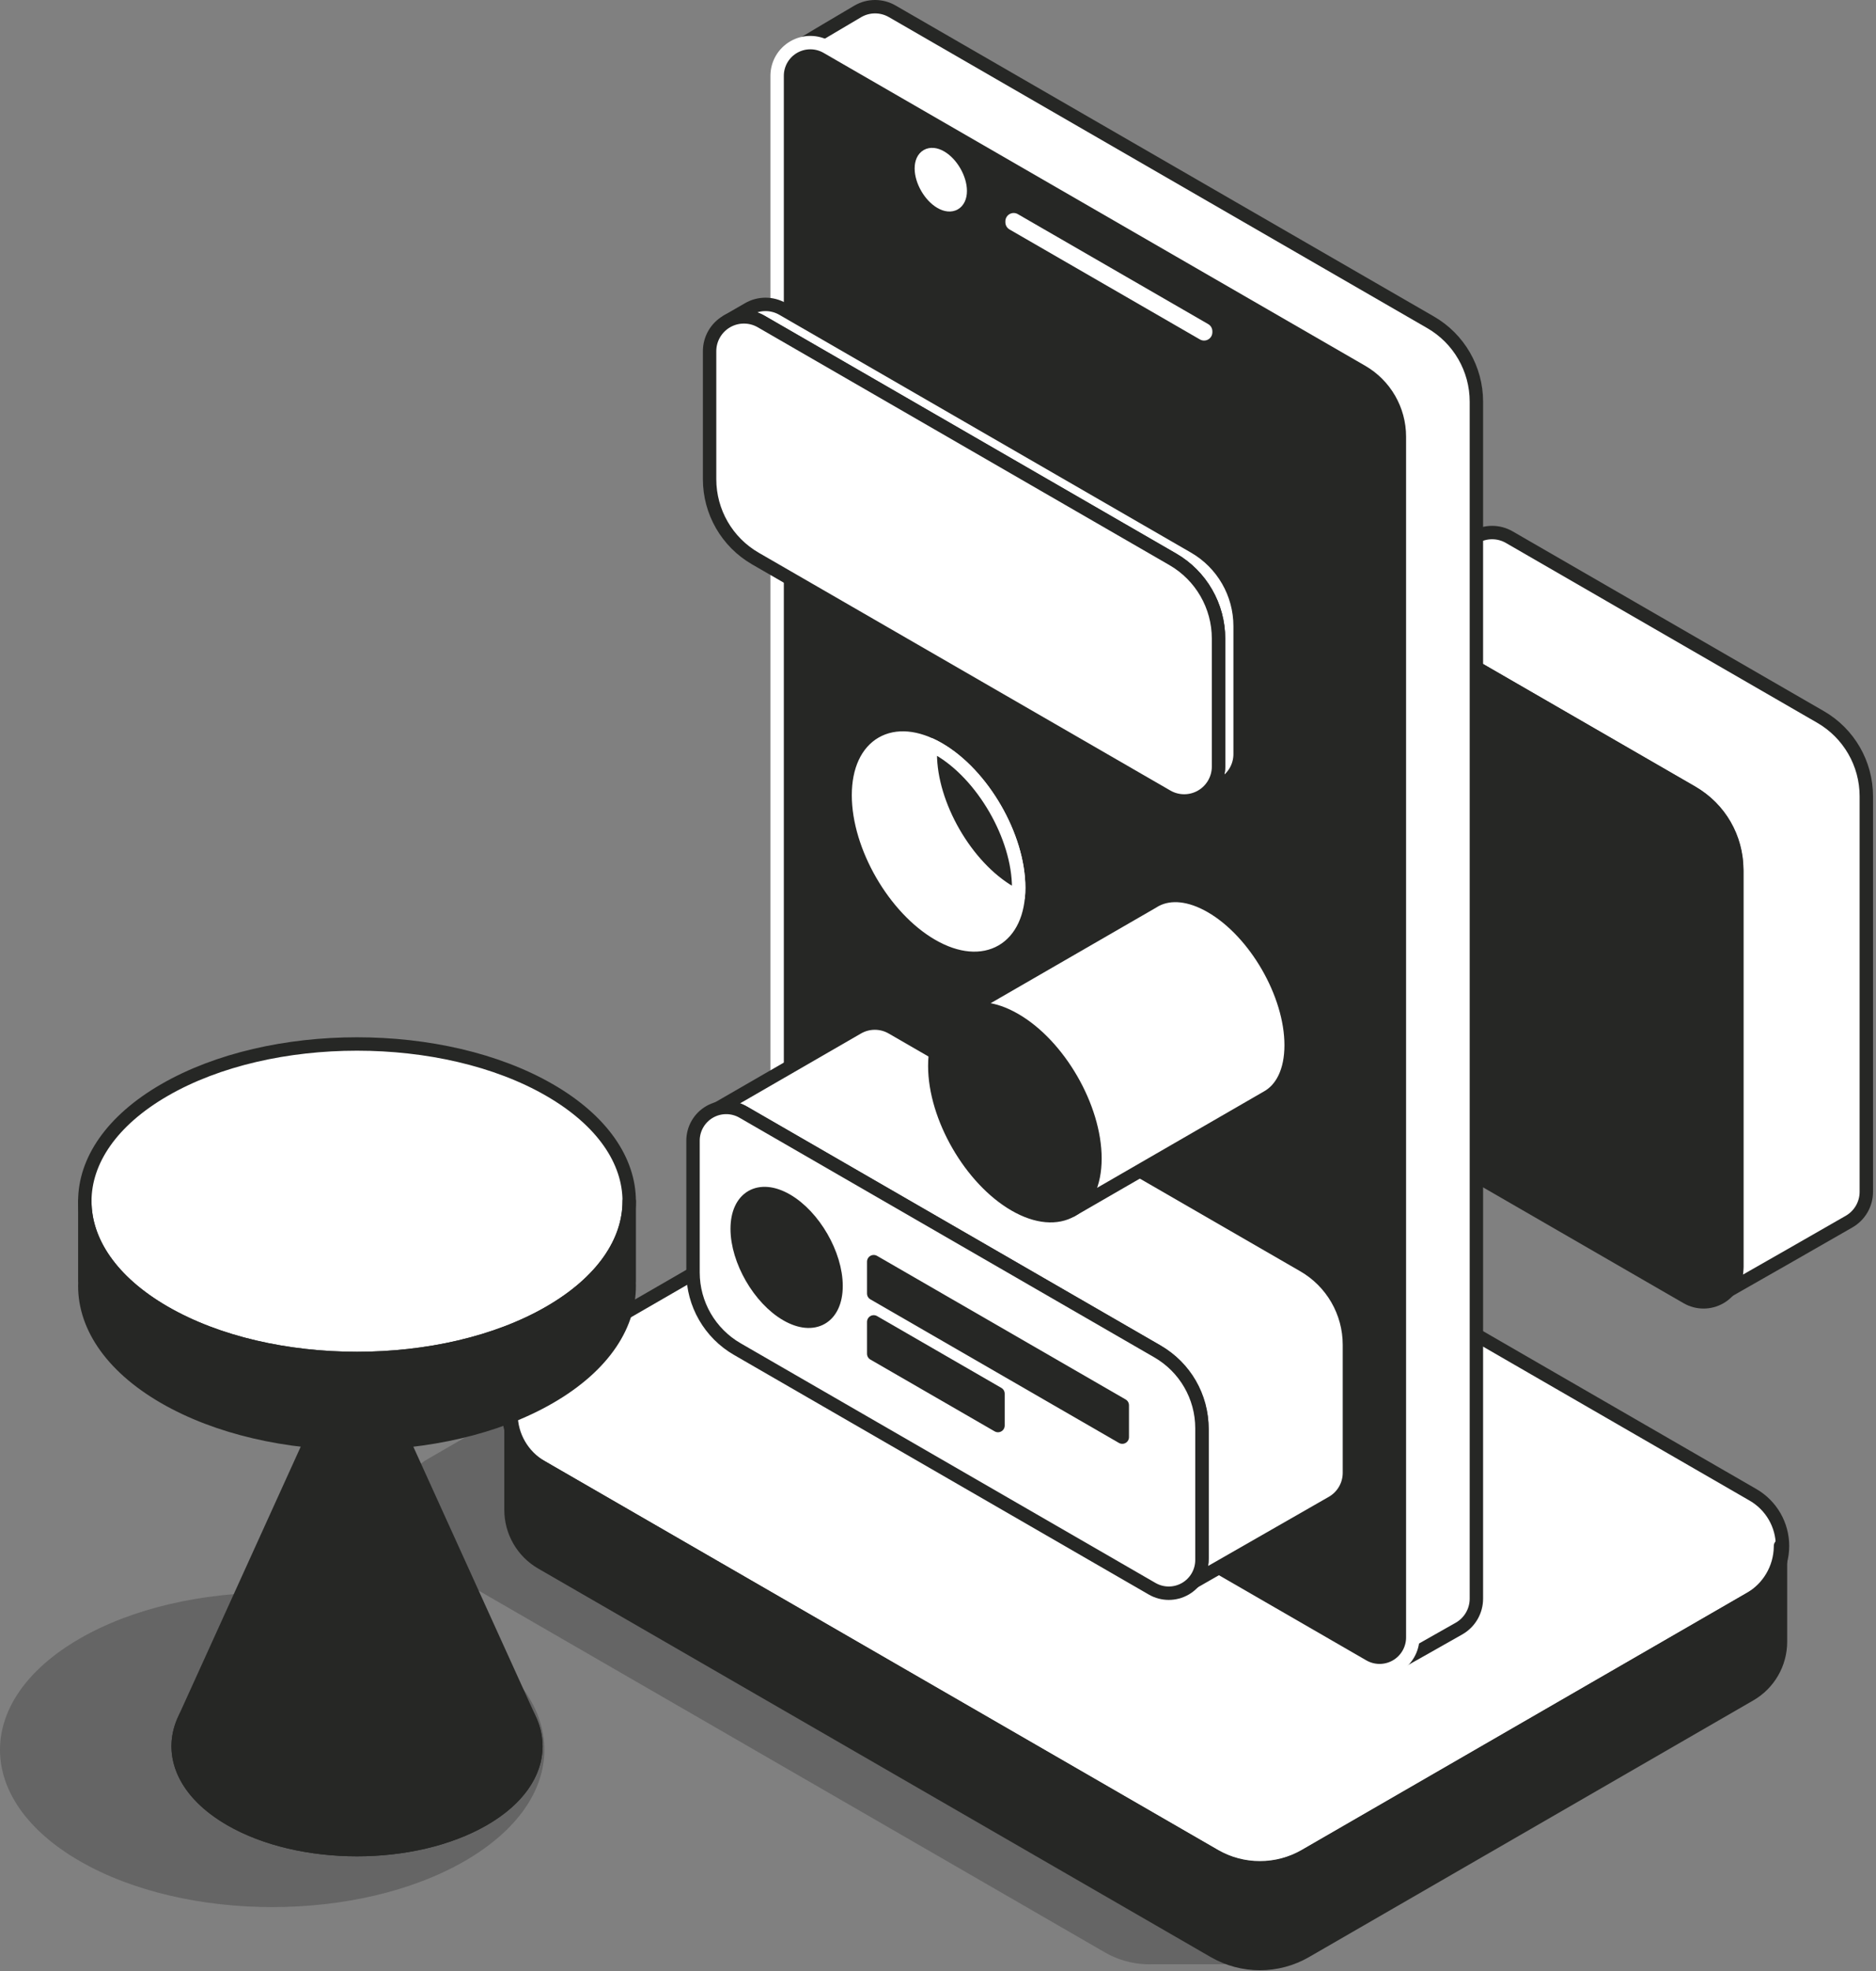 <svg width="280" height="294" viewBox="0 0 280 294" fill="none" xmlns="http://www.w3.org/2000/svg">
<rect x="0" y="0" width="280" height="294" fill="#808080" stroke="none"/>
<path opacity="0.3" fill-rule="evenodd" clip-rule="evenodd" d="M171.007 292.99H171.007C171.354 293.003 171.701 293.003 172.048 292.99H187.772V285.665L245.13 252.549C247.855 250.976 249.533 248.069 249.533 244.922C249.533 241.776 247.855 238.868 245.13 237.295C219.371 222.423 163.272 190.034 144.065 178.945C139.978 176.586 134.942 176.586 130.855 178.945C116.596 187.178 82.702 206.746 63.857 217.626C61.132 219.199 59.454 222.107 59.454 225.253C59.454 228.4 61.132 231.307 63.857 232.88C89.617 247.753 145.716 280.141 164.922 291.23C166.81 292.32 168.901 292.907 171.007 292.99Z" fill="#262725"/>
<path opacity="0.3" fill-rule="evenodd" clip-rule="evenodd" d="M11.893 244.422C27.751 235.266 53.501 235.266 69.359 244.422C85.216 253.577 85.216 268.444 69.359 277.599C53.501 286.755 27.751 286.755 11.893 277.599C-3.964 268.444 -3.964 253.577 11.893 244.422Z" fill="#262725"/>
<path fill-rule="evenodd" clip-rule="evenodd" d="M201.801 90.847C203.161 90.413 204.66 90.56 205.924 91.291C224.018 101.737 235.172 108.177 252.382 118.113C256.61 120.554 259.215 125.065 259.215 129.947C259.215 161.122 259.215 156.072 259.215 188.941C259.215 190.44 258.559 191.846 257.451 192.809C260.14 191.296 274.861 182.865 275.994 182.211C277.579 181.296 278.556 179.605 278.556 177.774C278.556 144.905 278.556 149.955 278.556 118.78C278.556 113.898 275.952 109.387 271.724 106.946C254.514 97.01 243.36 90.57 225.265 80.124C223.68 79.208 221.727 79.208 220.142 80.124C218.556 81.039 201.801 90.847 201.801 90.847Z" fill="white"/>
<path fill-rule="evenodd" clip-rule="evenodd" d="M201.801 90.847C203.161 90.413 204.66 90.56 205.924 91.291C224.018 101.737 235.172 108.177 252.382 118.113C256.61 120.554 259.215 125.065 259.215 129.947C259.215 161.122 259.215 156.072 259.215 188.941C259.215 190.44 258.559 191.846 257.451 192.809C260.14 191.296 274.861 182.865 275.994 182.211C277.579 181.296 278.556 179.605 278.556 177.774C278.556 144.905 278.556 149.955 278.556 118.78C278.556 113.898 275.952 109.387 271.724 106.946C254.514 97.01 243.36 90.57 225.265 80.124C223.68 79.208 221.727 79.208 220.142 80.124C218.556 81.039 201.801 90.847 201.801 90.847Z" stroke="#262725" stroke-width="2" stroke-linecap="round" stroke-linejoin="round"/>
<path fill-rule="evenodd" clip-rule="evenodd" d="M259.215 129.685C259.215 124.965 256.697 120.604 252.61 118.244C241.153 111.63 217.677 98.075 205.67 91.143C204.137 90.258 202.248 90.258 200.716 91.143C199.183 92.028 198.239 93.663 198.239 95.433C198.239 110.337 198.239 140.773 198.239 154.984C198.239 159.704 200.756 164.065 204.844 166.425C216.3 173.038 239.777 186.593 251.784 193.525C253.317 194.411 255.205 194.411 256.738 193.525C258.271 192.64 259.215 191.005 259.215 189.235C259.215 174.331 259.215 143.896 259.215 129.685Z" fill="#262725"/>
<path fill-rule="evenodd" clip-rule="evenodd" d="M259.215 129.685C259.215 124.965 256.697 120.604 252.61 118.244C241.153 111.63 217.677 98.075 205.67 91.143C204.137 90.258 202.248 90.258 200.716 91.143C199.183 92.028 198.239 93.663 198.239 95.433C198.239 110.337 198.239 140.773 198.239 154.984C198.239 159.704 200.756 164.065 204.844 166.425C216.3 173.038 239.777 186.593 251.784 193.525C253.317 194.411 255.205 194.411 256.738 193.525C258.271 192.64 259.215 191.005 259.215 189.235C259.215 174.331 259.215 143.896 259.215 129.685Z" stroke="#262725" stroke-width="2" stroke-linecap="round" stroke-linejoin="round"/>
<path fill-rule="evenodd" clip-rule="evenodd" d="M160.578 164.623C156.491 162.264 151.455 162.264 147.367 164.623C133.109 172.855 99.215 192.425 80.37 203.305C77.645 204.878 75.966 207.785 75.966 210.931C75.966 214.078 77.645 216.985 80.37 218.559C106.13 233.431 162.228 265.819 181.435 276.908C185.522 279.268 190.558 279.268 194.645 276.908C208.904 268.676 242.798 249.107 261.643 238.228C264.368 236.654 266.046 233.747 266.046 230.6C266.046 227.454 264.368 224.547 261.643 222.974C235.883 208.101 179.785 175.713 160.578 164.623Z" fill="white"/>
<path fill-rule="evenodd" clip-rule="evenodd" d="M160.578 164.623C156.491 162.264 151.455 162.264 147.367 164.623C133.109 172.855 99.215 192.425 80.37 203.305C77.645 204.878 75.966 207.785 75.966 210.931C75.966 214.078 77.645 216.985 80.37 218.559C106.13 233.431 162.228 265.819 181.435 276.908C185.522 279.268 190.558 279.268 194.645 276.908C208.904 268.676 242.798 249.107 261.643 238.228C264.368 236.654 266.046 233.747 266.046 230.6C266.046 227.454 264.368 224.547 261.643 222.974C235.883 208.101 179.785 175.713 160.578 164.623Z" stroke="#262725" stroke-width="2" stroke-linecap="round" stroke-linejoin="round"/>
<path fill-rule="evenodd" clip-rule="evenodd" d="M265.744 230.6V230.753C265.69 233.948 263.964 236.887 261.189 238.489C235.332 253.418 214.177 265.632 194.873 276.777C190.645 279.218 185.436 279.218 181.208 276.777C161.904 265.632 106.681 233.749 80.824 218.82C78.005 217.193 76.269 214.186 76.269 210.931C76.269 210.931 76.269 221.959 76.269 225.214C76.269 228.468 78.005 231.475 80.824 233.102C106.681 248.031 161.904 279.914 181.208 291.059C185.436 293.5 190.645 293.5 194.873 291.059C214.177 279.914 235.332 267.7 261.189 252.771C264.008 251.144 265.744 248.137 265.744 244.883V230.6Z" fill="#262725"/>
<path fill-rule="evenodd" clip-rule="evenodd" d="M265.744 230.6V230.753C265.69 233.948 263.964 236.887 261.189 238.489C235.332 253.418 214.177 265.632 194.873 276.777C190.645 279.218 185.436 279.218 181.208 276.777C161.904 265.632 106.681 233.749 80.824 218.82C78.005 217.193 76.269 214.186 76.269 210.931C76.269 210.931 76.269 221.959 76.269 225.214C76.269 228.468 78.005 231.475 80.824 233.102C106.681 248.031 161.904 279.914 181.208 291.059C185.436 293.5 190.645 293.5 194.873 291.059C214.177 279.914 235.332 267.7 261.189 252.771C264.008 251.144 265.744 248.137 265.744 244.883V230.6Z" stroke="#262725" stroke-width="2" stroke-linecap="round" stroke-linejoin="round"/>
<path fill-rule="evenodd" clip-rule="evenodd" d="M130.986 15.688L122.306 10.677C121.576 10.255 120.876 10.186 120.36 10.484C119.843 10.782 119.553 11.423 119.553 12.266C119.553 34.794 119.553 170.098 119.553 192.626C119.553 193.469 119.843 194.445 120.36 195.339C120.876 196.233 121.576 196.972 122.306 197.393C135.417 204.963 191.436 237.306 204.547 244.876C205.277 245.297 205.978 245.367 206.494 245.069C207.01 244.77 207.3 244.13 207.3 243.287C207.3 220.759 207.3 85.454 207.3 62.927C207.3 62.083 207.01 61.108 206.494 60.214C205.978 59.319 205.277 58.581 204.547 58.159L195.867 53.147V58.097C195.867 58.941 195.577 59.581 195.061 59.88C194.545 60.177 193.844 60.108 193.115 59.686C182.507 53.562 144.346 31.53 133.738 25.406C133.008 24.984 132.308 24.245 131.792 23.351C131.276 22.457 130.986 21.481 130.986 20.638V15.688Z" fill="#262725"/>
<path fill-rule="evenodd" clip-rule="evenodd" d="M130.986 15.688L122.306 10.677C121.576 10.255 120.876 10.186 120.36 10.484C119.843 10.782 119.553 11.423 119.553 12.266C119.553 34.794 119.553 170.098 119.553 192.626C119.553 193.469 119.843 194.445 120.36 195.339C120.876 196.233 121.576 196.972 122.306 197.393C135.417 204.963 191.436 237.306 204.547 244.876C205.277 245.297 205.978 245.367 206.494 245.069C207.01 244.77 207.3 244.13 207.3 243.287C207.3 220.759 207.3 85.454 207.3 62.927C207.3 62.083 207.01 61.108 206.494 60.214C205.978 59.319 205.277 58.581 204.547 58.159L195.867 53.147V58.097C195.867 58.941 195.577 59.581 195.061 59.88C194.545 60.177 193.845 60.108 193.115 59.686C182.507 53.562 144.346 31.53 133.738 25.406C133.008 24.984 132.308 24.245 131.792 23.351C131.276 22.457 130.986 21.481 130.986 20.638V15.688Z" stroke="white" stroke-width="2" stroke-linecap="round" stroke-linejoin="round"/>
<path fill-rule="evenodd" clip-rule="evenodd" d="M79.04 256.404C79.086 256.501 79.13 256.598 79.173 256.697L79.175 256.701C81.391 261.789 79.055 267.404 72.168 271.381C61.747 277.398 44.825 277.398 34.404 271.381C27.516 267.404 25.18 261.789 27.396 256.701L27.398 256.697C27.441 256.599 27.485 256.501 27.531 256.404L53.286 199.714L79.04 256.404Z" fill="#262725"/>
<path fill-rule="evenodd" clip-rule="evenodd" d="M79.04 256.404C79.086 256.501 79.13 256.598 79.173 256.697L79.175 256.701C81.391 261.789 79.055 267.404 72.168 271.381C61.747 277.398 44.825 277.398 34.404 271.381C27.516 267.404 25.18 261.789 27.396 256.701L27.398 256.697C27.441 256.599 27.485 256.501 27.531 256.404L53.286 199.714L79.04 256.404Z" stroke="#262725" stroke-width="2" stroke-linecap="round" stroke-linejoin="round"/>
<path fill-rule="evenodd" clip-rule="evenodd" d="M34.404 249.577C44.825 243.561 61.747 243.561 72.168 249.577C82.59 255.594 82.59 265.364 72.168 271.381C61.747 277.398 44.825 277.398 34.404 271.381C23.982 265.364 23.982 255.594 34.404 249.577Z" fill="#262725"/>
<path fill-rule="evenodd" clip-rule="evenodd" d="M34.404 249.577C44.825 243.561 61.747 243.561 72.168 249.577C82.59 255.594 82.59 265.364 72.168 271.381C61.747 277.398 44.825 277.398 34.404 271.381C23.982 265.364 23.982 255.594 34.404 249.577Z" stroke="#262725" stroke-width="2" stroke-linecap="round" stroke-linejoin="round"/>
<path fill-rule="evenodd" clip-rule="evenodd" d="M24.553 162.591C40.411 153.435 66.16 153.435 82.018 162.591C97.876 171.746 97.876 186.613 82.018 195.768C66.16 204.924 40.411 204.924 24.553 195.768C8.695 186.613 8.695 171.746 24.553 162.591Z" fill="white"/>
<path fill-rule="evenodd" clip-rule="evenodd" d="M24.553 162.591C40.411 153.435 66.16 153.435 82.018 162.591C97.876 171.746 97.876 186.613 82.018 195.768C66.16 204.924 40.411 204.924 24.553 195.768C8.695 186.613 8.695 171.746 24.553 162.591Z" stroke="#262725" stroke-width="2" stroke-linecap="round" stroke-linejoin="round"/>
<path fill-rule="evenodd" clip-rule="evenodd" d="M93.912 191.194H93.897C94.191 197.413 90.231 203.686 82.018 208.428C66.161 217.584 40.411 217.584 24.553 208.428C16.34 203.686 12.381 197.413 12.675 191.194H12.66V179.179C12.66 185.185 16.624 191.19 24.553 195.768C40.411 204.924 66.161 204.924 82.018 195.768C89.947 191.19 93.912 185.185 93.912 179.179V191.194Z" fill="#262725"/>
<path fill-rule="evenodd" clip-rule="evenodd" d="M93.912 191.194H93.897C94.191 197.413 90.231 203.686 82.018 208.428C66.161 217.584 40.411 217.584 24.553 208.428C16.34 203.686 12.381 197.413 12.675 191.194H12.66V179.179C12.66 185.185 16.624 191.19 24.553 195.768C40.411 204.924 66.161 204.924 82.018 195.768C89.947 191.19 93.912 185.185 93.912 179.179V191.194Z" stroke="#262725" stroke-width="2" stroke-linecap="round" stroke-linejoin="round"/>
<path fill-rule="evenodd" clip-rule="evenodd" d="M220.356 59.913C220.356 55.031 217.752 50.52 213.524 48.079C196.314 38.143 151.263 12.133 133.17 1.687C131.584 0.771 129.631 0.771 128.046 1.687C126.46 2.602 119.553 6.725 119.553 6.725C119.553 6.725 125.484 153.503 125.484 184.678C125.484 189.56 128.088 194.07 132.315 196.511C149.526 206.448 207.3 248.828 207.3 248.828C207.3 248.828 216.209 243.819 217.794 242.904C219.379 241.989 220.356 240.297 220.356 238.466C220.356 205.598 220.356 91.088 220.356 59.913Z" fill="white"/>
<path fill-rule="evenodd" clip-rule="evenodd" d="M220.356 59.913C220.356 55.031 217.752 50.52 213.524 48.079C196.314 38.143 151.263 12.133 133.17 1.687C131.584 0.771 129.631 0.771 128.046 1.687C126.46 2.602 119.553 6.725 119.553 6.725C119.553 6.725 125.484 153.503 125.484 184.678C125.484 189.56 128.088 194.07 132.315 196.511C149.526 206.448 207.3 248.828 207.3 248.828C207.3 248.828 216.209 243.819 217.794 242.904C219.379 241.989 220.356 240.297 220.356 238.466C220.356 205.598 220.356 91.088 220.356 59.913Z" stroke="#262725" stroke-width="2" stroke-linecap="round" stroke-linejoin="round"/>
<path fill-rule="evenodd" clip-rule="evenodd" d="M210.863 65.132C210.863 60.412 208.345 56.051 204.258 53.691C187.14 43.808 141.422 17.413 123.421 7.02C121.888 6.135 120 6.135 118.467 7.02C116.934 7.905 115.99 9.541 115.99 11.31C115.99 43.875 115.99 159.538 115.99 190.421C115.99 195.141 118.508 199.502 122.595 201.861C139.714 211.745 185.431 238.14 203.432 248.533C204.965 249.417 206.853 249.417 208.386 248.533C209.919 247.648 210.863 246.012 210.863 244.242C210.863 211.678 210.863 96.015 210.863 65.132Z" fill="#262725"/>
<path fill-rule="evenodd" clip-rule="evenodd" d="M210.863 65.132C210.863 60.412 208.345 56.051 204.258 53.691C187.14 43.808 141.422 17.413 123.421 7.02C121.888 6.135 120 6.135 118.467 7.02C116.934 7.905 115.99 9.541 115.99 11.31C115.99 43.875 115.99 159.538 115.99 190.421C115.99 195.141 118.508 199.502 122.595 201.861C139.714 211.745 185.431 238.14 203.432 248.533C204.965 249.417 206.853 249.417 208.386 248.533C209.919 247.648 210.863 246.012 210.863 244.242C210.863 211.678 210.863 96.015 210.863 65.132Z" stroke="white" stroke-width="2" stroke-linecap="round" stroke-linejoin="round"/>
<path fill-rule="evenodd" clip-rule="evenodd" d="M194.673 52.458V63.259C194.673 64.073 194.239 64.825 193.535 65.231C192.83 65.638 191.962 65.638 191.257 65.231C180.715 59.144 148.68 40.649 136.734 33.752C133.916 32.125 132.18 29.118 132.18 25.864V16.378L122.969 11.06C122.265 10.653 121.397 10.653 120.692 11.06C119.988 11.467 119.553 12.219 119.553 13.032C119.553 37.015 119.553 163.138 119.553 190.545C119.553 193.8 121.29 196.807 124.108 198.434C139.628 207.395 190.238 236.614 203.884 244.493C204.588 244.9 205.457 244.9 206.161 244.493C206.866 244.086 207.3 243.335 207.3 242.52C207.3 218.538 207.3 92.415 207.3 65.007C207.3 61.753 205.564 58.746 202.745 57.119L194.673 52.458Z" fill="#262725"/>
<path fill-rule="evenodd" clip-rule="evenodd" d="M194.673 52.458V63.259C194.673 64.073 194.239 64.825 193.535 65.231C192.83 65.638 191.962 65.638 191.257 65.231C180.715 59.144 148.68 40.649 136.734 33.752C133.916 32.125 132.18 29.118 132.18 25.864V16.378L122.969 11.06C122.265 10.653 121.397 10.653 120.692 11.06C119.988 11.467 119.553 12.219 119.553 13.032C119.553 37.015 119.553 163.138 119.553 190.545C119.553 193.8 121.29 196.807 124.108 198.434C139.628 207.395 190.238 236.614 203.884 244.493C204.588 244.9 205.457 244.9 206.161 244.493C206.866 244.086 207.3 243.335 207.3 242.52C207.3 218.538 207.3 92.415 207.3 65.007C207.3 61.753 205.564 58.746 202.745 57.119L194.673 52.458Z" stroke="#262725" stroke-width="2" stroke-linecap="round" stroke-linejoin="round"/>
<path fill-rule="evenodd" clip-rule="evenodd" d="M106.081 165.953C107.651 165.086 109.563 165.101 111.121 166C125.976 174.577 158.411 193.304 172.563 201.474C176.791 203.915 179.395 208.426 179.395 213.307C179.395 218.948 179.395 226.546 179.395 232.399C179.395 233.907 178.732 235.32 177.613 236.283C182.687 233.379 197.532 224.885 198.845 224.128C200.43 223.212 201.407 221.521 201.407 219.69C201.407 213.838 201.407 206.24 201.407 200.599C201.407 195.717 198.802 191.206 194.575 188.766C180.423 180.595 147.988 161.869 133.132 153.292C131.547 152.377 129.594 152.377 128.008 153.292L106.081 165.953Z" fill="white"/>
<path fill-rule="evenodd" clip-rule="evenodd" d="M106.081 165.953C107.651 165.086 109.563 165.101 111.121 166C125.976 174.577 158.411 193.304 172.563 201.474C176.791 203.915 179.395 208.426 179.395 213.307C179.395 218.948 179.395 226.546 179.395 232.399C179.395 233.907 178.732 235.32 177.613 236.283C182.687 233.379 197.532 224.885 198.845 224.128C200.43 223.212 201.407 221.521 201.407 219.69C201.407 213.838 201.407 206.24 201.407 200.599C201.407 195.717 198.802 191.206 194.575 188.766C180.423 180.595 147.988 161.869 133.132 153.292C131.547 152.377 129.594 152.377 128.008 153.292L106.081 165.953Z" stroke="#262725" stroke-width="2" stroke-linecap="round" stroke-linejoin="round"/>
<path fill-rule="evenodd" clip-rule="evenodd" d="M179.395 213.045C179.395 208.326 176.877 203.965 172.79 201.605C158.68 193.459 125.68 174.407 110.865 165.853C109.332 164.968 107.444 164.968 105.911 165.853C104.379 166.738 103.435 168.373 103.435 170.143C103.435 176.124 103.435 184.031 103.435 189.791C103.435 194.511 105.952 198.872 110.04 201.232C124.149 209.378 157.149 228.43 171.964 236.984C173.497 237.869 175.385 237.869 176.918 236.984C178.451 236.098 179.395 234.463 179.395 232.694C179.395 226.713 179.395 218.806 179.395 213.045Z" fill="white"/>
<path fill-rule="evenodd" clip-rule="evenodd" d="M179.395 213.045C179.395 208.326 176.877 203.965 172.79 201.605C158.68 193.459 125.68 174.407 110.865 165.853C109.332 164.968 107.444 164.968 105.911 165.853C104.379 166.738 103.435 168.373 103.435 170.143C103.435 176.124 103.435 184.031 103.435 189.791C103.435 194.511 105.952 198.872 110.04 201.232C124.149 209.378 157.149 228.43 171.964 236.984C173.497 237.869 175.385 237.869 176.918 236.984C178.451 236.098 179.395 234.463 179.395 232.694C179.395 226.713 179.395 218.806 179.395 213.045Z" stroke="#262725" stroke-width="2" stroke-linecap="round" stroke-linejoin="round"/>
<path fill-rule="evenodd" clip-rule="evenodd" d="M140.087 111.718C146.684 115.527 152.039 124.803 152.039 132.42C152.039 140.038 146.684 143.13 140.087 139.322C133.49 135.513 128.134 126.236 128.134 118.619C128.134 111.002 133.49 107.909 140.087 111.718Z" fill="white"/>
<path fill-rule="evenodd" clip-rule="evenodd" d="M140.087 111.718C146.684 115.527 152.039 124.803 152.039 132.42C152.039 140.038 146.684 143.13 140.087 139.322C133.49 135.513 128.134 126.236 128.134 118.619C128.134 111.002 133.49 107.909 140.087 111.718Z" stroke="white" stroke-width="2" stroke-linecap="round" stroke-linejoin="round"/>
<path fill-rule="evenodd" clip-rule="evenodd" d="M151.474 152.104C158.071 155.913 163.427 165.189 163.427 172.806C163.427 180.424 158.071 183.516 151.474 179.708C144.877 175.899 139.521 166.622 139.521 159.005C139.521 151.387 144.877 148.295 151.474 152.104Z" fill="#262725"/>
<path fill-rule="evenodd" clip-rule="evenodd" d="M151.474 152.104C158.071 155.913 163.427 165.189 163.427 172.806C163.427 180.424 158.071 183.516 151.474 179.708C144.877 175.899 139.521 166.622 139.521 159.005C139.521 151.387 144.877 148.295 151.474 152.104Z" stroke="#262725" stroke-width="2" stroke-linecap="round" stroke-linejoin="round"/>
<path fill-rule="evenodd" clip-rule="evenodd" d="M117.407 179.038C121.479 181.389 124.785 187.115 124.785 191.817C124.785 196.519 121.479 198.428 117.407 196.077C113.335 193.726 110.029 188 110.029 183.298C110.029 178.595 113.335 176.687 117.407 179.038Z" fill="#262725"/>
<path fill-rule="evenodd" clip-rule="evenodd" d="M117.407 179.038C121.479 181.389 124.785 187.115 124.785 191.817C124.785 196.519 121.479 198.428 117.407 196.077C113.335 193.726 110.029 188 110.029 183.298C110.029 178.595 113.335 176.687 117.407 179.038Z" stroke="#262725" stroke-width="2" stroke-linecap="round" stroke-linejoin="round"/>
<path fill-rule="evenodd" clip-rule="evenodd" d="M143.267 151.137L172.047 134.522C172.216 134.412 172.392 134.31 172.572 134.219L172.574 134.219C174.712 133.132 177.591 133.371 180.756 135.198C187.353 139.007 192.708 148.283 192.708 155.9C192.708 159.768 191.328 162.469 189.105 163.692L159.937 180.534C162.093 179.282 163.427 176.608 163.427 172.806C163.427 165.189 158.071 155.913 151.474 152.104C148.298 150.27 145.409 150.036 143.267 151.137Z" fill="white"/>
<path fill-rule="evenodd" clip-rule="evenodd" d="M143.267 151.137L172.047 134.523C172.216 134.412 172.392 134.311 172.572 134.219C174.712 133.132 177.591 133.371 180.756 135.198C187.353 139.007 192.708 148.283 192.708 155.901C192.708 159.768 191.328 162.469 189.105 163.692L159.937 180.534C162.093 179.282 163.427 176.608 163.427 172.806C163.427 165.189 158.071 155.913 151.474 152.104C148.298 150.27 145.409 150.036 143.267 151.137Z" stroke="#262725" stroke-width="2" stroke-linecap="round" stroke-linejoin="round"/>
<path fill-rule="evenodd" clip-rule="evenodd" d="M138.905 111.103C139.295 111.283 139.689 111.488 140.087 111.718C146.684 115.527 152.04 124.803 152.04 132.42C152.04 132.88 152.02 133.324 151.982 133.751C151.593 133.571 151.199 133.366 150.8 133.136C144.203 129.327 138.848 120.051 138.848 112.434C138.848 111.974 138.867 111.53 138.905 111.103Z" fill="#262725"/>
<path fill-rule="evenodd" clip-rule="evenodd" d="M138.905 111.103C139.295 111.283 139.689 111.488 140.087 111.718C146.684 115.527 152.04 124.803 152.04 132.42C152.04 132.88 152.02 133.324 151.982 133.751C151.593 133.571 151.199 133.366 150.8 133.136C144.203 129.327 138.848 120.051 138.848 112.434C138.848 111.974 138.867 111.53 138.905 111.103Z" stroke="white" stroke-width="2" stroke-linecap="round" stroke-linejoin="round"/>
<path fill-rule="evenodd" clip-rule="evenodd" d="M140.417 23.451C142.019 24.376 143.32 26.629 143.32 28.479C143.32 30.329 142.019 31.08 140.417 30.155C138.815 29.23 137.514 26.977 137.514 25.127C137.514 23.277 138.815 22.526 140.417 23.451Z" fill="white"/>
<path fill-rule="evenodd" clip-rule="evenodd" d="M140.417 23.451C142.019 24.376 143.32 26.629 143.32 28.479C143.32 30.329 142.019 31.08 140.417 30.155C138.815 29.23 137.514 26.977 137.514 25.127C137.514 23.277 138.815 22.526 140.417 23.451Z" stroke="white" stroke-width="2" stroke-linecap="round" stroke-linejoin="round"/>
<path fill-rule="evenodd" clip-rule="evenodd" d="M108.556 47.903C110.125 47.035 112.038 47.051 113.595 47.951C128.451 56.528 160.886 75.254 175.037 83.424C179.265 85.865 181.869 90.376 181.869 95.257C181.869 100.899 181.869 108.496 181.869 114.349C181.869 115.856 181.207 117.27 180.088 118.233C185.162 115.33 181.217 117.684 182.529 116.926C184.115 116.011 185.091 114.32 185.091 112.489C185.091 106.636 185.091 99.039 185.091 93.398C185.091 88.516 182.486 84.005 178.259 81.564C164.107 73.394 131.673 54.668 116.817 46.091C115.231 45.175 113.278 45.175 111.693 46.091L108.556 47.903Z" fill="white"/>
<path fill-rule="evenodd" clip-rule="evenodd" d="M108.556 47.903C110.125 47.035 112.038 47.051 113.595 47.951C128.451 56.528 160.886 75.254 175.037 83.424C179.265 85.865 181.869 90.376 181.869 95.257C181.869 100.899 181.869 108.496 181.869 114.349C181.869 115.856 181.207 117.27 180.088 118.233C185.162 115.33 181.217 117.684 182.529 116.926C184.115 116.011 185.091 114.32 185.091 112.489C185.091 106.636 185.091 99.039 185.091 93.398C185.091 88.516 182.486 84.005 178.259 81.564C164.107 73.394 131.673 54.668 116.817 46.091C115.231 45.175 113.278 45.175 111.693 46.091L108.556 47.903Z" stroke="#262725" stroke-width="2" stroke-linecap="round" stroke-linejoin="round"/>
<path fill-rule="evenodd" clip-rule="evenodd" d="M181.869 95.257C181.869 90.376 179.265 85.865 175.037 83.424C160.886 75.254 128.451 56.528 113.595 47.951C112.01 47.035 110.057 47.035 108.471 47.951C106.886 48.866 105.909 50.557 105.909 52.388C105.909 58.24 105.909 65.838 105.909 71.479C105.909 76.361 108.514 80.872 112.741 83.312C126.893 91.483 159.328 110.21 174.184 118.786C175.769 119.702 177.722 119.702 179.308 118.786C180.893 117.871 181.869 116.18 181.869 114.349C181.869 108.496 181.869 100.899 181.869 95.257Z" fill="white"/>
<path fill-rule="evenodd" clip-rule="evenodd" d="M181.869 95.257C181.869 90.376 179.265 85.865 175.037 83.424C160.886 75.254 128.451 56.528 113.595 47.951C112.01 47.035 110.057 47.035 108.471 47.951C106.886 48.866 105.909 50.557 105.909 52.388C105.909 58.24 105.909 65.838 105.909 71.479C105.909 76.361 108.514 80.872 112.741 83.312C126.893 91.483 159.328 110.21 174.184 118.786C175.769 119.702 177.722 119.702 179.308 118.786C180.893 117.871 181.869 116.18 181.869 114.349C181.869 108.496 181.869 100.899 181.869 95.257Z" stroke="#262725" stroke-width="2" stroke-linecap="round" stroke-linejoin="round"/>
<path fill-rule="evenodd" clip-rule="evenodd" d="M180.95 49.418C180.95 48.976 180.714 48.567 180.331 48.346C176.682 46.239 157.925 35.41 151.913 31.939C151.53 31.717 151.058 31.717 150.675 31.939C150.292 32.16 150.056 32.568 150.056 33.01C150.056 33.06 150.056 33.108 150.056 33.155C150.056 33.597 150.292 34.005 150.675 34.226C154.324 36.333 173.082 47.163 179.093 50.634C179.477 50.855 179.948 50.855 180.331 50.634C180.714 50.413 180.95 50.004 180.95 49.562C180.95 49.513 180.95 49.465 180.95 49.418Z" fill="white"/>
<path fill-rule="evenodd" clip-rule="evenodd" d="M167.505 209.614L130.405 188.194V192.947L167.505 214.366V209.614Z" fill="#262725"/>
<path fill-rule="evenodd" clip-rule="evenodd" d="M167.505 209.614L130.405 188.194V192.947L167.505 214.366V209.614Z" stroke="#262725" stroke-width="2" stroke-linecap="round" stroke-linejoin="round"/>
<path fill-rule="evenodd" clip-rule="evenodd" d="M148.955 207.887L130.405 197.177V201.93L148.955 212.64V207.887Z" fill="#262725"/>
<path fill-rule="evenodd" clip-rule="evenodd" d="M148.955 207.887L130.405 197.177V201.93L148.955 212.64V207.887Z" stroke="#262725" stroke-width="2" stroke-linecap="round" stroke-linejoin="round"/>
</svg>
